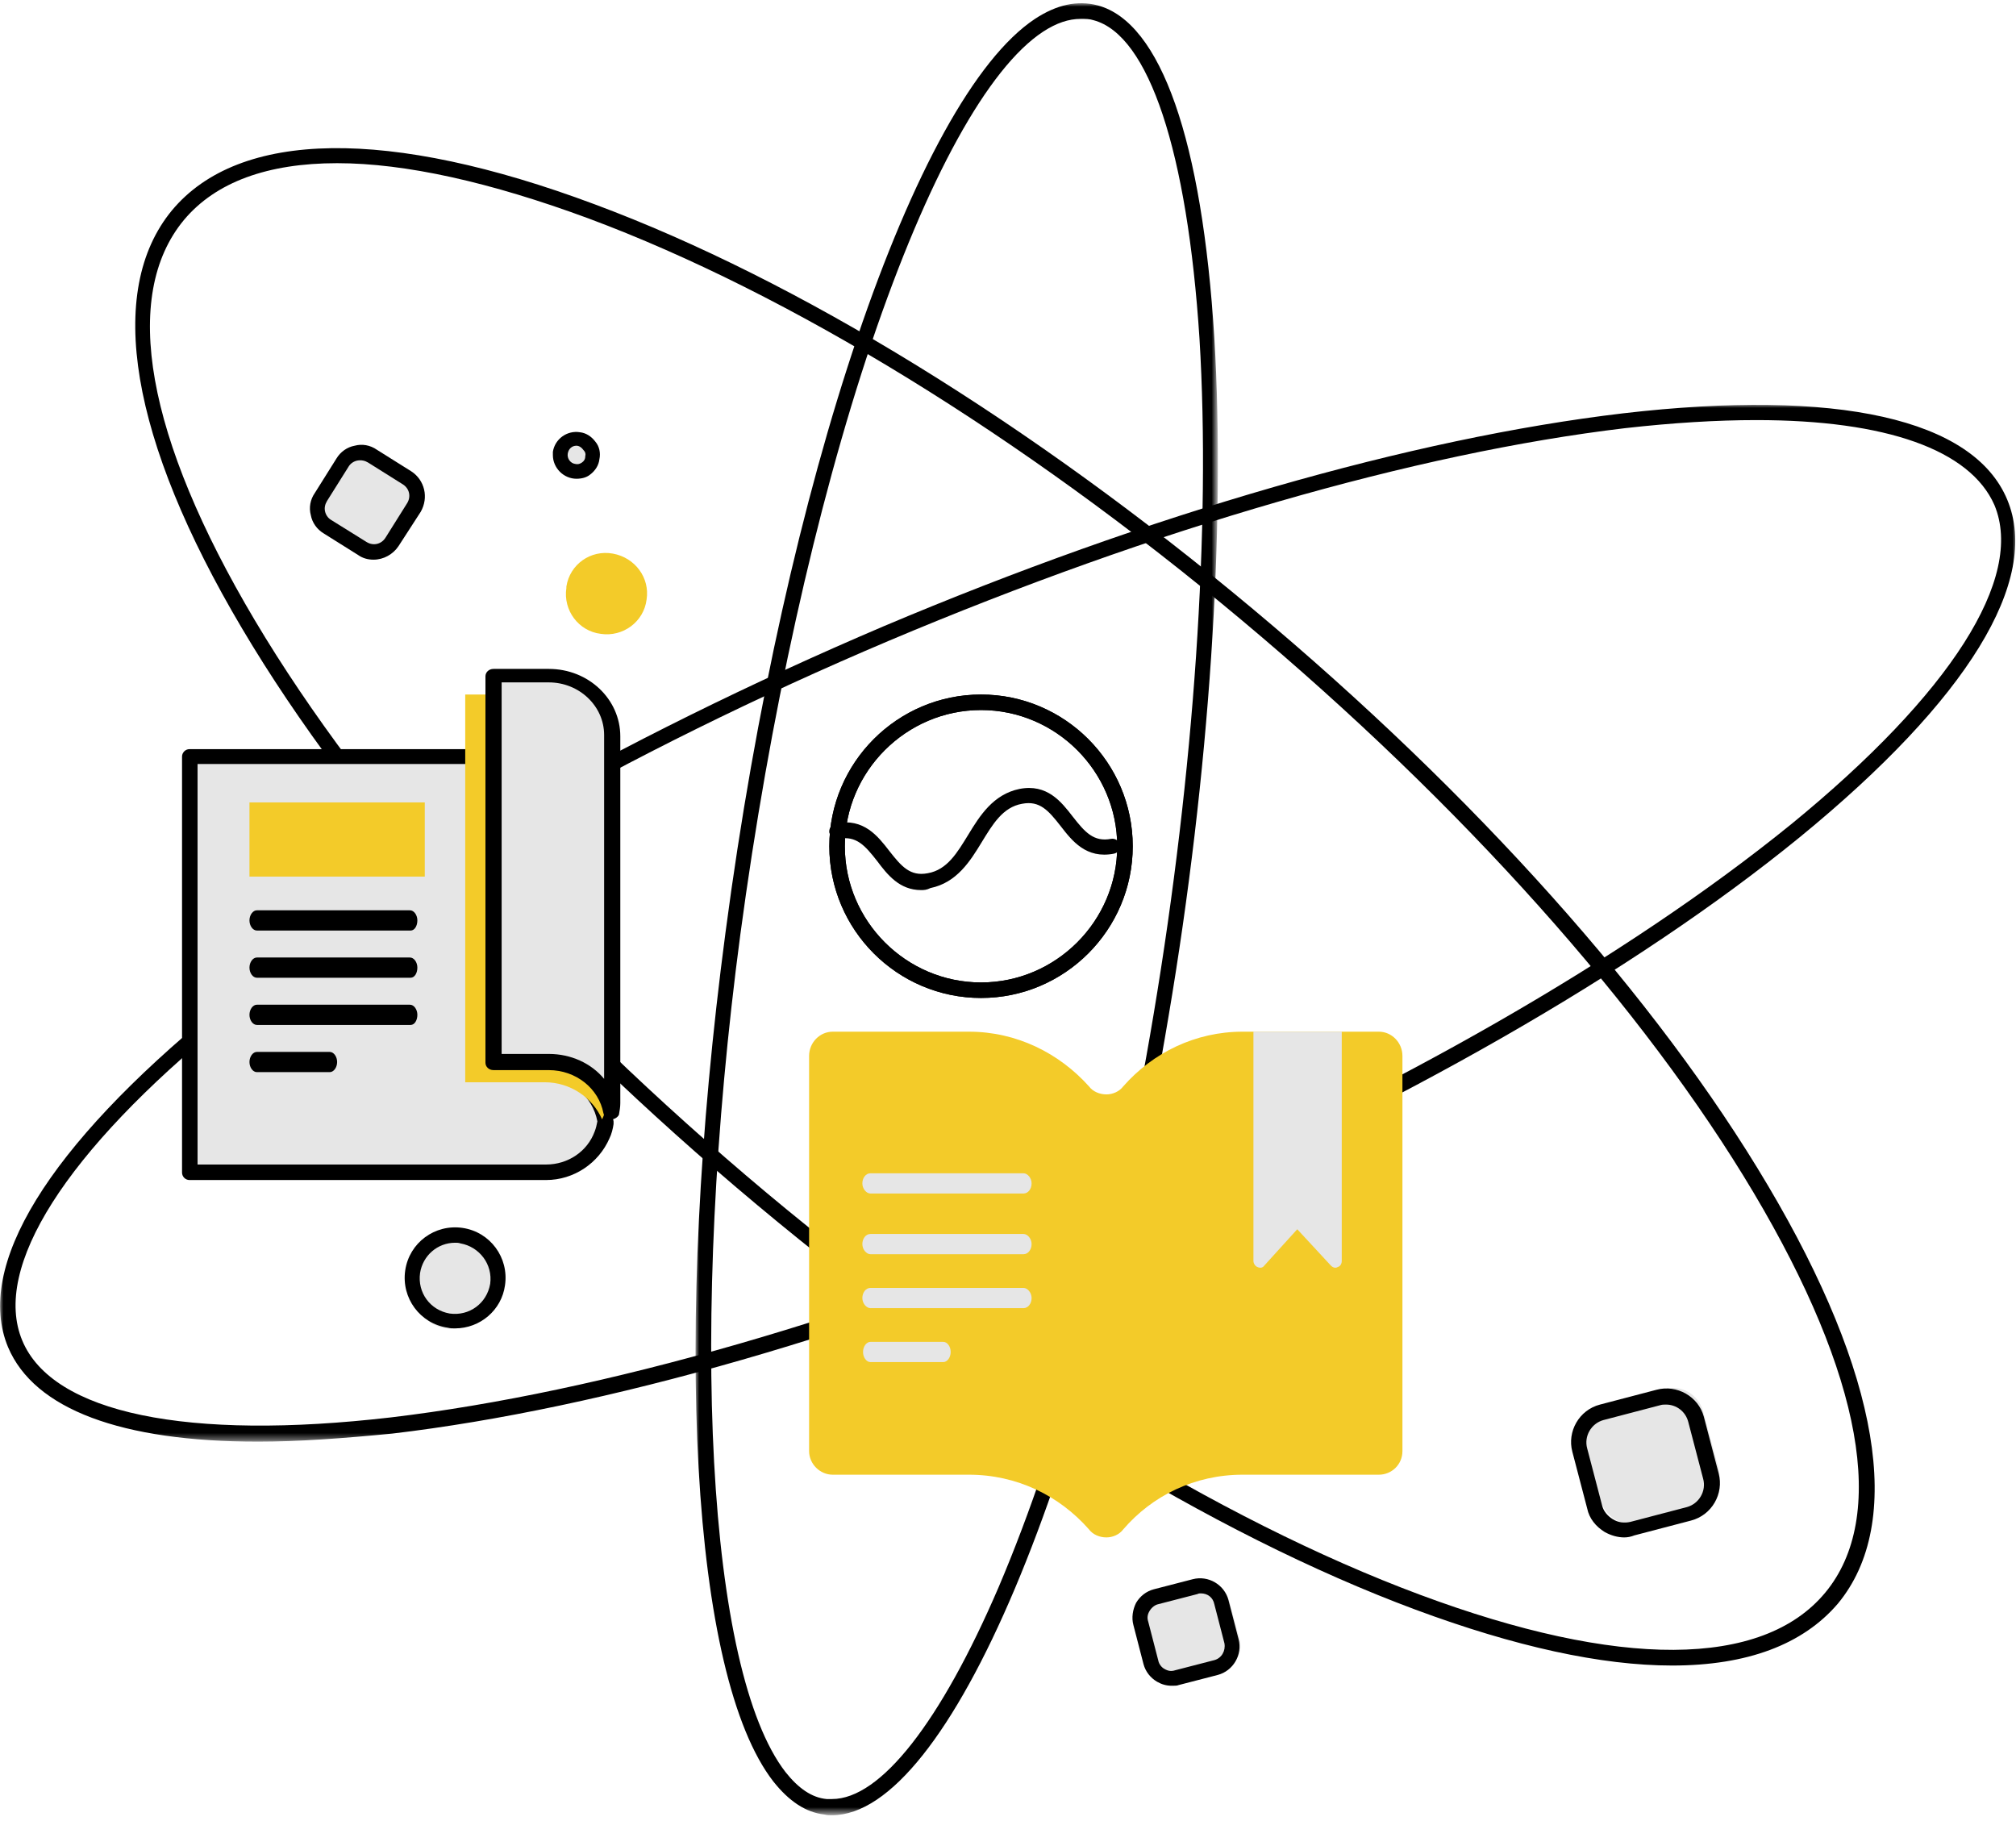 <?xml version="1.0" encoding="utf-8"?>
<!-- Generator: Adobe Illustrator 23.0.1, SVG Export Plug-In . SVG Version: 6.00 Build 0)  -->
<svg version="1.1" id="Layer_1" xmlns="http://www.w3.org/2000/svg" xmlns:xlink="http://www.w3.org/1999/xlink" x="0px" y="0px"
	 width="299px" height="270px" viewBox="0 0 299 270" style="enable-background:new 0 0 299 270;" xml:space="preserve">
<style type="text/css">
	.st0{filter:url(#Adobe_OpacityMaskFilter);}
	.st1{fill-rule:evenodd;clip-rule:evenodd;fill:#E6E6E6;}
	.st2{mask:url(#b_1_);fill-rule:evenodd;clip-rule:evenodd;fill:#000;}
	.st3{filter:url(#Adobe_OpacityMaskFilter_1_);}
	.st4{mask:url(#d_1_);fill-rule:evenodd;clip-rule:evenodd;fill:#000;}
	.st5{fill-rule:evenodd;clip-rule:evenodd;fill:#000;}
	.st6{fill-rule:evenodd;clip-rule:evenodd;fill:#F3CB29;}
</style>
<g>
	<g transform="translate(0 60)">
		<defs>
			<filter id="Adobe_OpacityMaskFilter" filterUnits="userSpaceOnUse" x="0" y="0" width="299" height="153.8">
				<feColorMatrix  type="matrix" values="1 0 0 0 0  0 1 0 0 0  0 0 1 0 0  0 0 0 1 0"/>
			</filter>
		</defs>
		<mask maskUnits="userSpaceOnUse" x="0" y="0" width="299" height="153.8" id="b_1_">
			<g class="st0">
				<path id="a_1_" class="st1" d="M0,0h299v153.8H0V0z"/>
			</g>
		</mask>
		<path class="st2" d="M260.5,2.3c-5.9,0-12.4,0.4-19.5,1.2C209.9,7.2,171.2,18.4,131.9,35C92.7,51.6,57.7,71.7,33.4,91.5
			C9.7,110.8-1.2,128,3.3,138.8c4.5,10.8,24.5,14.9,54.7,11.4c31.1-3.7,69.8-14.8,109.1-31.5c39.2-16.6,74.2-36.7,98.6-56.5
			c23.6-19.3,34.6-36.5,30.1-47.3C292.2,6.7,279.7,2.3,260.5,2.3 M38.3,153.8c-20.3,0-33.2-4.8-37.1-14c-5-12,5.9-29.7,30.7-50
			c24.5-20,59.7-40.1,99.1-56.9C170.5,16.2,209.4,5,240.7,1.3c31.8-3.7,52,0.8,57,12.8c5,12-5.9,29.7-30.7,50
			c-24.5,20-59.7,40.1-99.1,56.9c-39.4,16.7-78.4,27.9-109.7,31.6C51,153.3,44.3,153.8,38.3,153.8"/>
	</g>
	<g transform="translate(103)">
		<defs>
			<filter id="Adobe_OpacityMaskFilter_1_" filterUnits="userSpaceOnUse" x="0.2" y="0.5" width="77.5" height="268.7">
				<feColorMatrix  type="matrix" values="1 0 0 0 0  0 1 0 0 0  0 0 1 0 0  0 0 0 1 0"/>
			</filter>
		</defs>
		<mask maskUnits="userSpaceOnUse" x="0.2" y="0.5" width="77.5" height="268.7" id="d_1_">
			<g class="st3">
				<path id="c_1_" class="st1" d="M0.2,0.5h77.5v268.7H0.2V0.5z"/>
			</g>
		</mask>
		<path class="st4" d="M57.3,2.8c-1.8,0-3.6,0.6-5.6,1.9c-8.2,5.4-17.2,21.8-25.4,46C18,75.3,11.1,106.5,6.8,138.6
			c-7.7,58.1-4.9,109.2,6.7,124.2c1.9,2.4,3.9,3.8,6.1,4c0.3,0,0.5,0,0.8,0c7.2,0,16.1-11.4,24.7-31.4c9.3-21.8,17.5-52,23-85
			c6-35.8,8.5-72.3,6.8-100.2C73.1,22.5,67.4,5.2,59.2,3C58.6,2.8,58,2.8,57.3,2.8 M20.4,269.2c-0.4,0-0.7,0-1.1-0.1
			c-2.8-0.3-5.3-2-7.6-4.9c-12.2-15.7-15-66.3-7.1-125.9C13.4,71.6,32.7,14.6,50.5,2.8c3.2-2.1,6.3-2.8,9.3-2
			c9.4,2.5,15.5,20.1,17.3,49.3c1.7,28-0.7,64.7-6.8,100.7C58.9,219,37.6,269.2,20.4,269.2"/>
	</g>
	<path class="st1" d="M251.6,223.6l-8.5,2.2c-2.5,0.7-5-0.8-5.7-3.3c0,0,0,0,0,0l-2.3-8.5c-0.7-2.5,0.8-5,3.3-5.7c0,0,0,0,0,0
		l8.5-2.3c2.5-0.7,5,0.8,5.7,3.3l2.3,8.5C255.5,220.4,254,222.9,251.6,223.6"/>
	<path class="st5" d="M247.1,208.3c-0.3,0-0.6,0-0.9,0.1l-8.4,2.2c-1.8,0.5-2.9,2.4-2.4,4.2l2.2,8.4c0.2,0.9,0.8,1.6,1.6,2.1
		c0.8,0.5,1.7,0.6,2.6,0.4l8.4-2.2c1.8-0.5,2.9-2.4,2.4-4.2l-2.2-8.4C250,209.3,248.6,208.3,247.1,208.3 M240.9,228
		c-1,0-2-0.3-2.9-0.8c-1.3-0.8-2.3-2-2.6-3.5l-2.2-8.4c-0.8-3,1-6.2,4.1-7l8.4-2.2c3-0.8,6.2,1,7,4l2.2,8.4c0.8,3-1,6.2-4.1,7
		l-8.4,2.2C241.9,227.9,241.4,228,240.9,228"/>
	<path class="st1" d="M181.6,247.3l-5.9,1.6c-1.7,0.5-3.5-0.6-4-2.3c0,0,0,0,0,0l-1.6-5.9c-0.5-1.7,0.6-3.5,2.3-4c0,0,0,0,0,0
		l5.9-1.6c1.7-0.5,3.5,0.6,4,2.3l1.6,5.9C184.3,245.1,183.3,246.9,181.6,247.3"/>
	<path class="st5" d="M178.1,236.3c-0.2,0-0.3,0-0.5,0.1l-5.8,1.5c-0.5,0.1-1,0.5-1.3,1c-0.3,0.5-0.4,1-0.2,1.6l1.5,5.8
		c0.1,0.5,0.5,1,0.9,1.2c0.5,0.3,1,0.4,1.6,0.2l5.8-1.5c1.1-0.3,1.7-1.4,1.5-2.5l-1.5-5.8C179.9,236.9,179.1,236.3,178.1,236.3
		 M173.8,250c-0.8,0-1.5-0.2-2.2-0.6c-1-0.6-1.7-1.5-2-2.6l-1.5-5.8c-0.3-1.1-0.1-2.3,0.4-3.3c0.6-1,1.5-1.7,2.6-2l5.8-1.5
		c2.3-0.6,4.7,0.8,5.3,3.1l1.5,5.8c0.6,2.3-0.8,4.7-3.1,5.3l-5.8,1.5C174.6,250,174.2,250,173.8,250"/>
	<path class="st1" d="M54.7,81.5l-5.2-3.3c-1.5-1-2-3-1-4.5c0,0,0,0,0,0l3.3-5.2c1-1.5,3-2,4.5-1c0,0,0,0,0,0l5.2,3.3
		c1.5,1,2,3,1,4.5l-3.3,5.2C58.3,82,56.3,82.5,54.7,81.5"/>
	<path class="st5" d="M54.4,80.4c1,0.6,2.2,0.3,2.8-0.7l3.2-5.1c0.6-1,0.3-2.2-0.7-2.8l-5.1-3.2c-0.5-0.3-1-0.4-1.6-0.3
		c-0.5,0.1-1,0.4-1.3,0.9l-3.2,5.1c-0.3,0.5-0.4,1-0.3,1.5c0.1,0.5,0.4,1,0.9,1.3L54.4,80.4L54.4,80.4z M55.4,83
		c-0.8,0-1.6-0.2-2.3-0.7L48,79.1c-1-0.6-1.7-1.6-1.9-2.7c-0.3-1.1-0.1-2.3,0.6-3.3l3.2-5.1c0.6-1,1.6-1.7,2.7-1.9
		c1.1-0.3,2.3-0.1,3.3,0.6l5.1,3.2c2,1.3,2.6,3.9,1.4,6L59.1,81C58.3,82.2,56.9,83,55.4,83L55.4,83z"/>
	<path class="st5" d="M50,24.2c-10.3,0-18,2.8-22.7,8.4C17.9,43.9,21.7,64.9,37.8,92c16.3,27.4,43.3,57.6,75.9,84.9
		c32.7,27.3,67.1,48.5,96.9,59.6c29.5,11,50.8,10.9,60.1-0.3c9.3-11.2,5.5-32.2-10.6-59.3c-16.3-27.4-43.3-57.6-75.9-84.9
		s-67.1-48.5-96.9-59.6C72.7,27,60.1,24.2,50,24.2 M248,247c-10.5,0-23.3-2.8-38.1-8.3c-30.1-11.2-64.7-32.5-97.6-60
		c-32.9-27.5-60-57.8-76.4-85.5c-16.6-28-20.3-50-10.4-62c10-12,32.2-12.3,62.7-0.9c30.1,11.2,64.7,32.5,97.6,60
		c32.9,27.5,60,57.8,76.4,85.5c16.6,28,20.3,50,10.4,62C267.4,243.9,259.1,247,248,247"/>
	<path class="st1" d="M72.9,191.5c-0.5,3.6-3.5,6-6.8,5.5c-3.3-0.5-5.5-3.8-5-7.4s3.5-6,6.8-5.5C71.2,184.6,73.4,187.9,72.9,191.5"
		/>
	<path class="st5" d="M67.5,184.3c-2.6,0-4.8,1.9-5.2,4.5c-0.4,2.9,1.5,5.5,4.4,6c2.9,0.4,5.5-1.5,6-4.4c0.4-2.9-1.6-5.5-4.4-6
		C68,184.3,67.8,184.3,67.5,184.3 M67.5,197c-0.4,0-0.7,0-1.1-0.1c-4.1-0.6-6.9-4.4-6.3-8.5s4.4-6.9,8.5-6.3
		c4.1,0.6,6.9,4.4,6.3,8.5C74.4,194.3,71.2,197,67.5,197"/>
	<path class="st1" d="M87,67.9c-0.2,1.4-1.4,2.3-2.8,2.1c-1.4-0.2-2.3-1.4-2.1-2.8c0,0,0,0,0-0.1c0.2-1.4,1.5-2.3,2.9-2.1
		C86.2,65.3,87.2,66.5,87,67.9"/>
	<path class="st5" d="M85.5,66.1c-0.7,0-1.2,0.5-1.3,1.2c-0.1,0.7,0.4,1.4,1.1,1.5c0.4,0.1,0.7,0,1-0.2c0.3-0.2,0.5-0.5,0.5-0.9
		c0.1-0.4,0-0.7-0.3-1C86.3,66.4,85.9,66.1,85.5,66.1 M85.5,71c-1.9,0-3.5-1.6-3.5-3.5c0-0.2,0-0.3,0-0.5c0.3-1.9,2.1-3.2,4-2.9
		c0.9,0.1,1.7,0.6,2.3,1.4c0.6,0.7,0.8,1.7,0.6,2.6c-0.1,0.9-0.6,1.7-1.4,2.3C87,70.8,86.3,71,85.5,71"/>
	<path class="st6" d="M95.9,88.9c-0.4,3.3-3.5,5.6-6.8,5.1c-3.3-0.4-5.6-3.5-5.1-6.8c0-0.1,0-0.1,0-0.2c0.5-3.3,3.6-5.5,6.9-4.9
		C94.2,82.7,96.4,85.7,95.9,88.9 M208,156.6v58.6c0,2-1.6,3.5-3.5,3.5h-20.2c-7.1,0-13.4,3.1-17.7,8.1c-0.6,0.8-1.6,1.2-2.5,1.2
		c-1,0-2-0.4-2.6-1.2c-4.4-5-10.7-8.1-17.8-8.1h-20.2c-1.9,0-3.5-1.6-3.5-3.5v-58.6c0-2,1.6-3.6,3.5-3.6h20.2
		c7.1,0,13.4,3.2,17.8,8.1c0.6,0.8,1.6,1.2,2.6,1.2c0.9,0,1.9-0.4,2.5-1.2c4.4-5,10.7-8.1,17.7-8.1h20.2
		C206.4,153,208,154.6,208,156.6"/>
	<path class="st1" d="M199,153v34c0,0.4-0.2,0.8-0.6,0.9c-0.3,0.2-0.7,0.1-1-0.2l-5-5.4l-4.9,5.4c-0.2,0.3-0.6,0.4-1,0.2
		c-0.3-0.1-0.6-0.5-0.6-0.9v-34H199z"/>
	<path class="st1" d="M90,166.5c-0.1,0.7-0.3,1.3-0.5,1.9c-1.3,3.3-4.6,5.6-8.3,5.6H28v-62h45.3v46.9h7.8
		C85.6,158.9,89.3,162.2,90,166.5"/>
	<path class="st5" d="M29.3,172.7H81c3.2,0,6.1-1.9,7.2-4.9c0.2-0.5,0.3-1,0.4-1.5c-0.7-3.7-3.9-6.4-7.7-6.3h-7.8
		c-0.6,0-1.1-0.5-1.1-1.1v-45.6H29.3V172.7L29.3,172.7z M81,175H28.1c-0.6,0-1.1-0.5-1.1-1.1c0,0,0,0,0,0v-61.7
		c0-0.6,0.5-1.1,1.1-1.1h45.1c0.6,0,1.1,0.5,1.1,1.1v45.6H81c5,0,9.1,3.6,10,8.5c0,0.1,0,0.3,0,0.4c-0.1,0.7-0.3,1.5-0.6,2.1
		C88.8,172.5,85.1,175,81,175L81,175z"/>
	<path class="st6" d="M90,111.9v50.7c0,0.5,0,1-0.1,1.5c-0.1,0.6-0.3,1.3-0.6,1.9c-1.4-3.2-4.7-5.5-8.5-5.5H69V103h11.8
		C85.9,103,90,107,90,111.9"/>
	<path class="st1" d="M90,108.9v54.6c0,0.5,0,1-0.1,1.5c-0.7-4.2-4.2-7.4-8.4-7.4H74V100h7.4C86.2,100,90,104,90,108.9"/>
	<path class="st5" d="M74.4,156.3h7c3.3,0,6.3,1.4,8.2,3.7v-51c0-4.3-3.7-7.8-8.2-7.8h-7V156.3L74.4,156.3z M90.7,166
		c-0.6,0-1.1-0.4-1.2-0.9c-0.7-3.7-4.1-6.4-8.1-6.4h-8.2c-0.7,0-1.2-0.5-1.2-1.1v-57.3c0-0.6,0.5-1.1,1.2-1.1h8.2
		c5.9,0,10.6,4.5,10.6,10v54.4c0,0.6-0.1,1.1-0.2,1.7C91.7,165.6,91.2,166,90.7,166z"/>
	<path class="st6" d="M37,130h26v-11H37V130z"/>
	<path class="st1" d="M38,136.5h23H38z"/>
	<path class="st5" d="M60.9,138H38.1c-0.6,0-1.1-0.7-1.1-1.5s0.5-1.5,1.1-1.5h22.7c0.6,0,1.1,0.7,1.1,1.5S61.5,138,60.9,138"/>
	<path class="st1" d="M38,143.5h23H38z"/>
	<path class="st5" d="M60.9,145H38.1c-0.6,0-1.1-0.7-1.1-1.5s0.5-1.5,1.1-1.5h22.7c0.6,0,1.1,0.7,1.1,1.5S61.5,145,60.9,145"/>
	<path class="st1" d="M38,150.5h23H38z"/>
	<path class="st5" d="M60.9,152H38.1c-0.6,0-1.1-0.7-1.1-1.5s0.5-1.5,1.1-1.5h22.7c0.6,0,1.1,0.7,1.1,1.5S61.5,152,60.9,152"/>
	<path class="st1" d="M37,157.5h12H37z"/>
	<path class="st5" d="M48.9,159H38.1c-0.6,0-1.1-0.7-1.1-1.5s0.5-1.5,1.1-1.5h10.8c0.6,0,1.1,0.7,1.1,1.5S49.5,159,48.9,159
		 M145.5,105.3c-11.1,0-20.2,9.1-20.2,20.2s9.1,20.2,20.2,20.2c11.1,0,20.2-9.1,20.2-20.2S156.6,105.3,145.5,105.3 M145.5,148
		c-12.4,0-22.5-10.1-22.5-22.5s10.1-22.5,22.5-22.5s22.5,10.1,22.5,22.5S157.9,148,145.5,148"/>
	<path class="st5" d="M145.5,105.3c-11.1,0-20.2,9.1-20.2,20.2s9.1,20.2,20.2,20.2c11.1,0,20.2-9.1,20.2-20.2
		S156.6,105.3,145.5,105.3 M145.5,148c-12.4,0-22.5-10.1-22.5-22.5s10.1-22.5,22.5-22.5s22.5,10.1,22.5,22.5S157.9,148,145.5,148"/>
	<path class="st5" d="M136.6,132c-3.2,0-5-2.3-6.5-4.3c-1.8-2.3-3.1-3.8-5.7-3.3c-0.6,0.1-1.2-0.3-1.4-0.9c-0.1-0.6,0.3-1.2,0.9-1.4
		c0,0,0,0,0.1,0c4.1-0.8,6.2,1.9,7.9,4.1c1.8,2.3,3.1,3.8,5.7,3.3c2.9-0.5,4.4-3.1,6-5.7c1.7-2.8,3.7-6,7.6-6.8
		c4.1-0.8,6.2,1.9,7.9,4.1c1.8,2.3,3.1,3.8,5.7,3.3c0.6-0.1,1.2,0.3,1.3,0.9c0.1,0.6-0.3,1.2-0.9,1.3c0,0,0,0,0,0
		c-4.1,0.8-6.2-1.9-7.9-4.1c-1.8-2.3-3.1-3.8-5.7-3.3c-2.9,0.5-4.4,3.1-6,5.7c-1.7,2.8-3.7,6-7.6,6.8C137.4,132,137,132,136.6,132"
		/>
	<path class="st1" d="M151.8,177h-22.7c-0.6,0-1.2-0.7-1.2-1.5s0.5-1.5,1.2-1.5h22.7c0.6,0,1.2,0.7,1.2,1.5S152.5,177,151.8,177
		 M151.8,186h-22.7c-0.6,0-1.2-0.7-1.2-1.5s0.5-1.5,1.2-1.5h22.7c0.6,0,1.2,0.7,1.2,1.5S152.5,186,151.8,186 M151.8,194h-22.7
		c-0.6,0-1.2-0.7-1.2-1.5s0.5-1.5,1.2-1.5h22.7c0.6,0,1.2,0.7,1.2,1.5S152.5,194,151.8,194 M139.9,202h-10.8c-0.6,0-1.1-0.7-1.1-1.5
		s0.5-1.5,1.1-1.5h10.8c0.6,0,1.1,0.7,1.1,1.5S140.5,202,139.9,202"/>
</g>
</svg>
